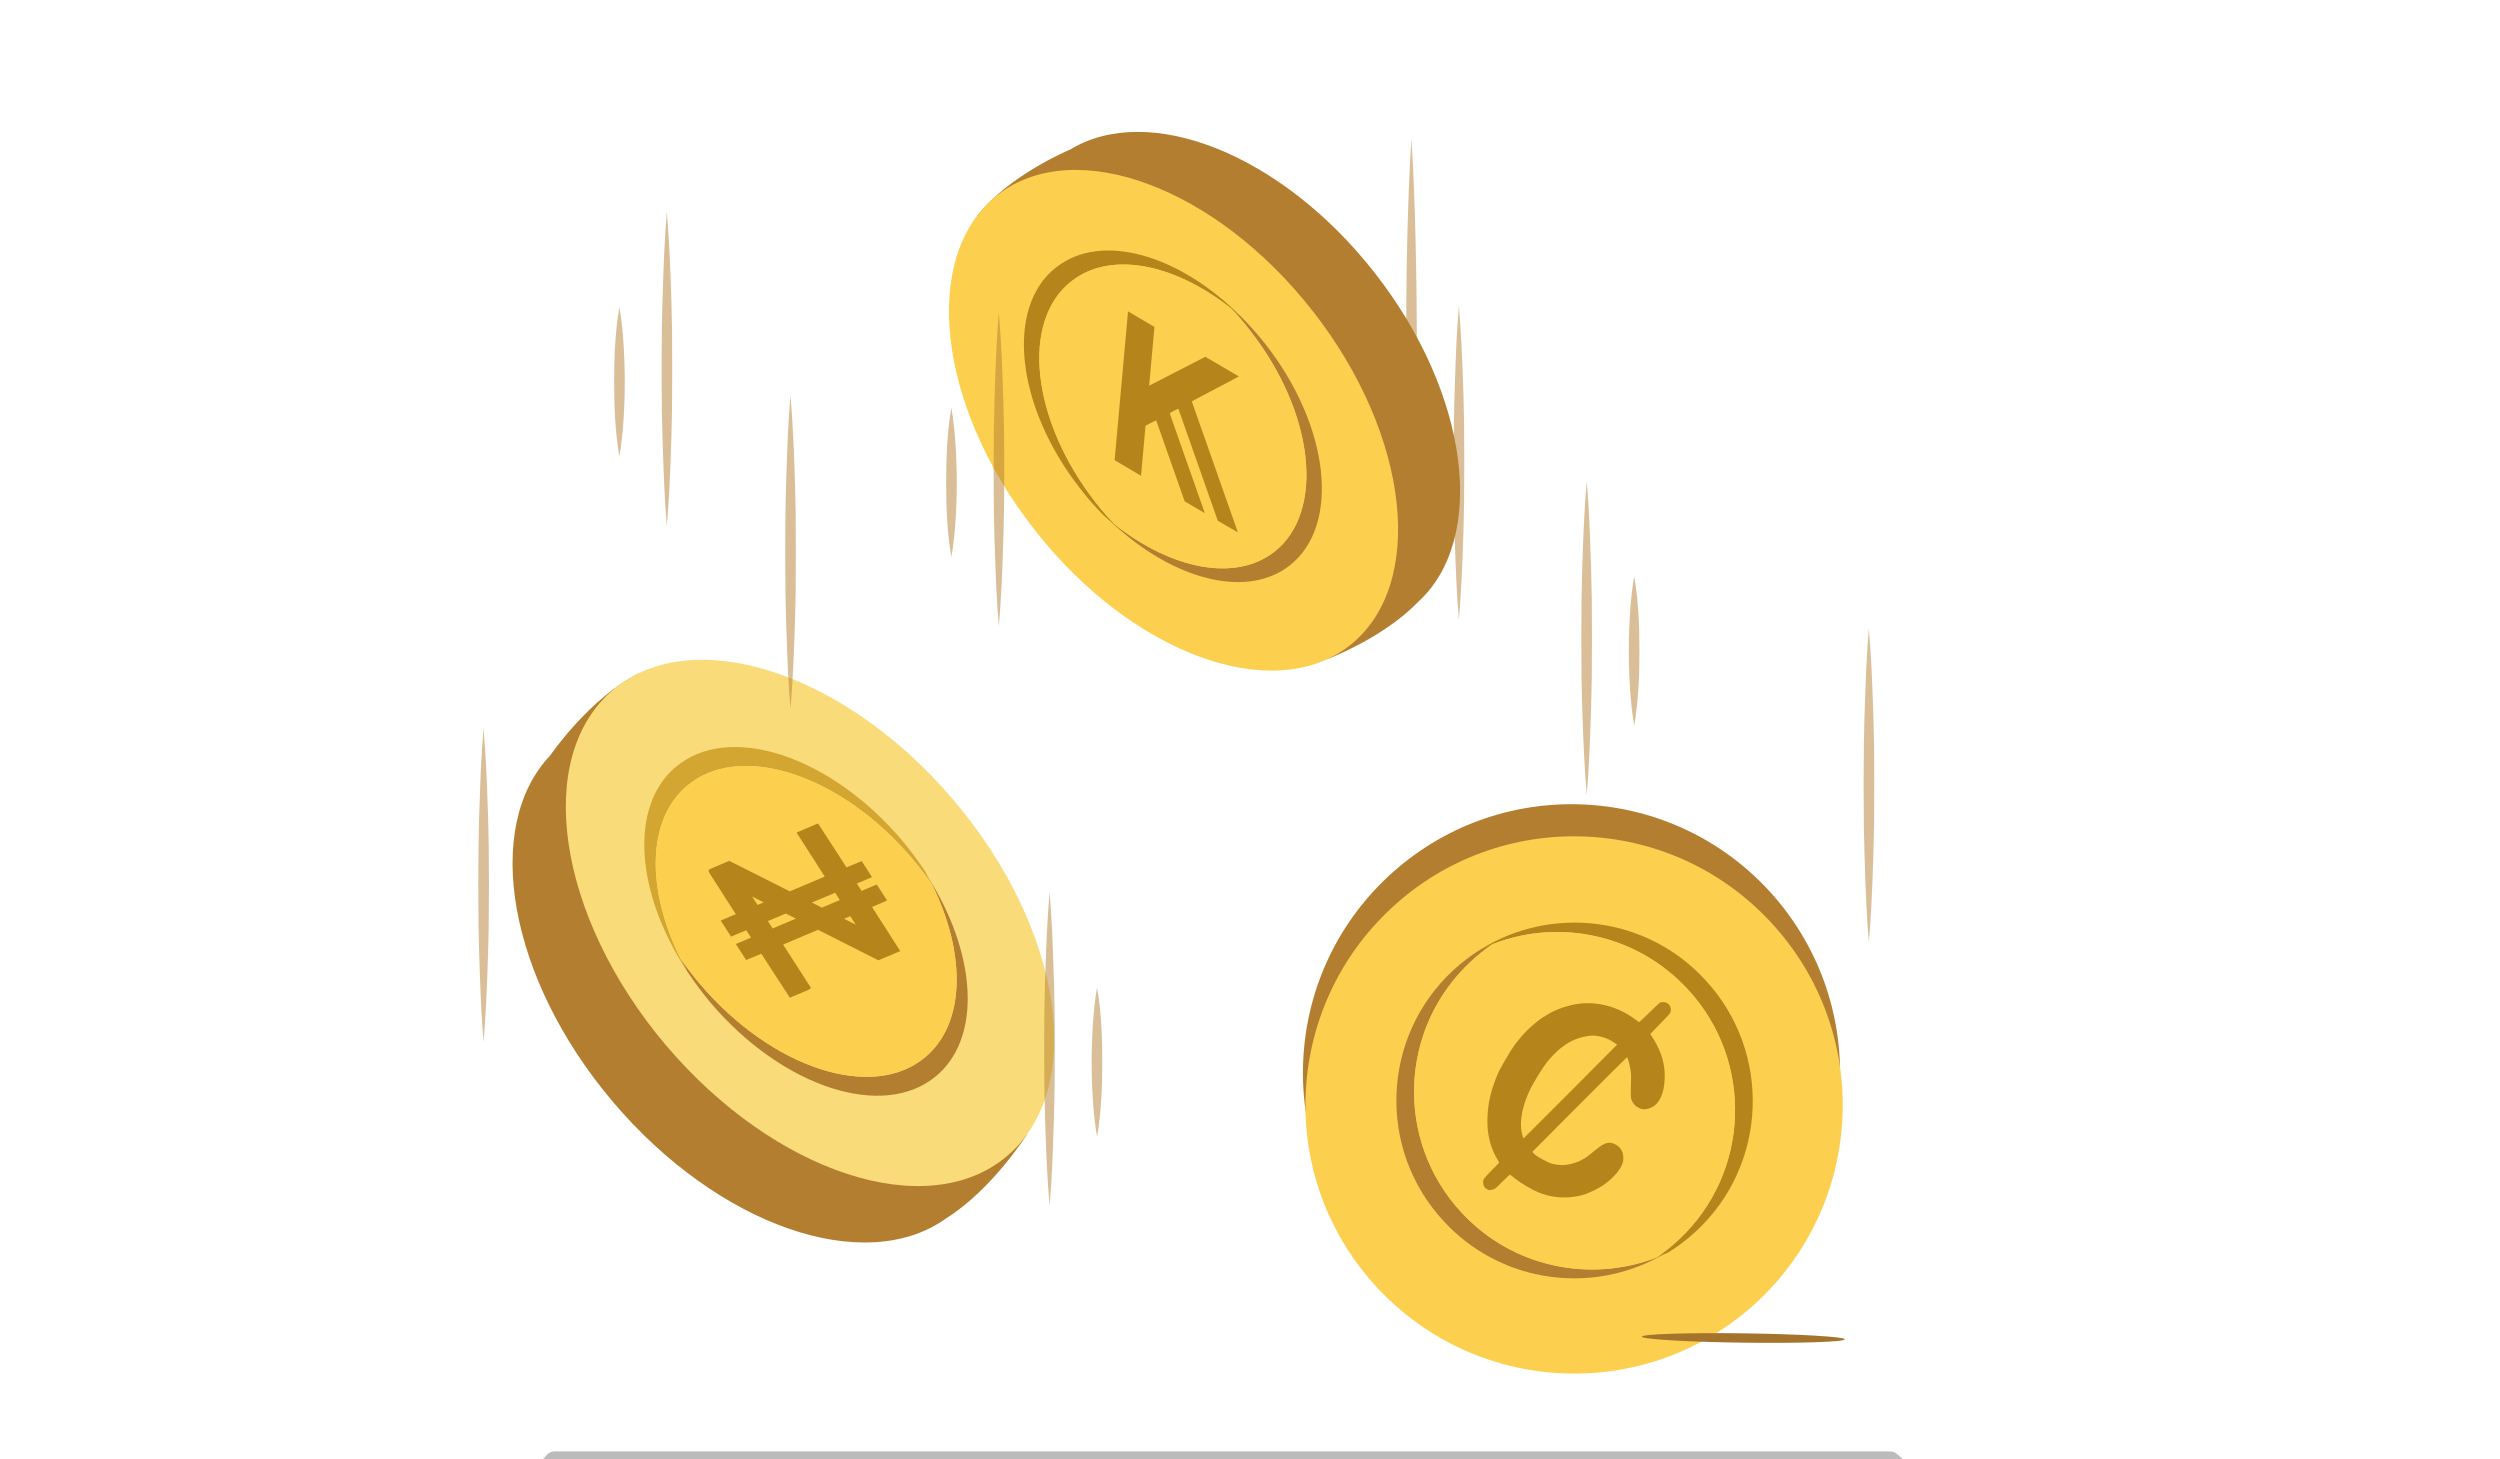 <svg width="562" height="328" viewBox="0 0 562 328" fill="none" xmlns="http://www.w3.org/2000/svg">
<g clip-path="url(#clip0_4997_25548)">
<mask id="mask0_4997_25548" style="mask-type:luminance" maskUnits="userSpaceOnUse" x="-15" y="0" width="582" height="353">
<path d="M554.632 0H-3.085C-9.597 0 -14.876 5.279 -14.876 11.791V340.762C-14.876 347.274 -9.597 352.553 -3.085 352.553H554.632C561.144 352.553 566.423 347.274 566.423 340.762V11.791C566.423 5.279 561.144 0 554.632 0Z" fill="white"/>
</mask>
<g mask="url(#mask0_4997_25548)">
<path d="M-12.624 300.316L-132.2 431.337L-29.118 554.417L807.917 461.114L612.059 300.316H-12.624Z" fill="white"/>
<g filter="url(#filter0_i_4997_25548)">
<path d="M122.943 322.45C123.377 321.965 123.998 321.688 124.65 321.688H424.905C425.449 321.688 425.976 321.88 426.39 322.233L429.513 324.886C431.138 326.268 430.16 328.926 428.026 328.925L122.408 328.772C120.427 328.77 119.38 326.426 120.703 324.95L122.943 322.45Z" fill="#BBBBBB"/>
</g>
<path d="M309.107 61.431C288.179 34.615 258.196 22.79 240.484 33.675H240.433C240.433 33.675 226.877 39.315 219.653 48.517L227.372 58.314C226.382 73.849 232.914 93.195 246.371 110.412C260.075 127.927 277.59 139.059 293.027 141.632L298.271 148.213C298.271 148.213 310.888 143.512 318.755 135.349C334.39 121.099 330.333 88.593 309.107 61.431Z" fill="#B47E30"/>
<path d="M295.153 69.99C317.021 97.944 320.683 131.588 303.366 145.144C286.048 158.651 254.285 146.925 232.466 118.971C210.598 91.017 206.936 57.373 224.253 43.817C241.569 30.31 273.284 41.986 295.153 69.99Z" fill="#FCCF4F"/>
<path d="M279.074 71.272C278.282 70.579 277.49 69.92 276.699 69.293C278.216 70.843 279.651 72.509 281.003 74.29C295.5 92.794 297.924 115.109 286.446 124.063C277.688 130.89 263.34 127.972 250.624 117.928C250.196 117.631 249.784 117.318 249.388 116.988C250.146 117.714 250.921 118.406 251.713 119.066C264.974 130.644 280.608 134.404 289.909 127.131C301.388 118.176 298.964 95.862 284.466 77.358C282.735 75.181 280.954 73.152 279.074 71.272Z" fill="#B47E30"/>
<path d="M237.513 60.044C237.479 60.044 237.462 60.06 237.462 60.093C237.43 60.093 237.413 60.093 237.413 60.093C225.935 69.098 228.359 91.362 242.856 109.866C244.538 112.093 246.368 114.121 248.248 116.001C248.611 116.331 248.991 116.661 249.386 116.991C249.783 117.32 250.194 117.634 250.623 117.931C249.106 116.381 247.672 114.731 246.319 112.983C231.822 94.43 229.398 72.165 240.876 63.21C249.634 56.333 263.982 59.252 276.698 69.296C277.489 69.922 278.281 70.582 279.073 71.275C265.169 57.224 247.605 52.127 237.513 60.044Z" fill="#B5851C"/>
<path d="M240.879 63.207C229.4 72.162 231.824 94.426 246.321 112.98C247.674 114.727 249.109 116.377 250.625 117.927C263.341 127.971 277.689 130.89 286.447 124.062C297.925 115.107 295.501 92.793 281.004 74.289C279.651 72.508 278.216 70.842 276.7 69.292C263.984 59.248 249.636 56.329 240.879 63.207Z" fill="#FCCF4F"/>
<path d="M312.179 196.926C287.775 219.567 286.358 257.78 308.967 282.244C331.667 306.68 369.88 308.098 394.376 285.429C418.78 262.789 420.197 224.575 397.53 200.08C374.83 175.644 336.617 174.226 312.179 196.926Z" fill="#B47E30"/>
<path d="M312.789 204.134C288.353 226.835 286.876 265.016 309.576 289.452C332.277 313.888 370.458 315.365 394.954 292.697C419.39 269.997 420.807 231.784 398.107 207.348C375.439 182.852 337.225 181.434 312.789 204.134Z" fill="#FCCF4F"/>
<path d="M332.819 213.444C333.716 213.012 334.621 212.61 335.536 212.238C333.854 213.367 332.238 214.658 330.688 216.112C314.472 231.108 313.532 256.433 328.558 272.59C340.038 284.993 357.523 288.416 372.386 282.701C372.854 282.496 373.322 282.29 373.789 282.085C372.911 282.578 372.024 283.04 371.128 283.472C355.761 290.825 336.791 287.745 324.585 274.567C309.557 258.409 310.497 233.085 326.714 218.089C328.635 216.326 330.671 214.778 332.819 213.444Z" fill="#B47E30"/>
<path d="M383.224 220.161C383.242 220.222 383.251 220.253 383.251 220.253C383.29 220.274 383.329 220.296 383.369 220.317C398.365 236.534 397.424 261.859 381.208 276.853C379.286 278.616 377.251 280.165 375.103 281.499C374.674 281.726 374.236 281.922 373.79 282.088C373.323 282.293 372.854 282.499 372.386 282.704C374.088 281.536 375.704 280.245 377.234 278.83C393.451 263.835 394.39 238.509 379.363 222.353C367.883 209.95 350.372 206.436 335.536 212.242C334.621 212.613 333.716 213.014 332.819 213.446C348.752 203.496 370 205.898 383.224 220.161Z" fill="#B5851C"/>
<path d="M379.365 222.349C394.392 238.505 393.452 263.831 377.236 278.826C375.707 280.241 374.091 281.532 372.388 282.7C357.525 288.415 340.04 284.991 328.561 272.589C313.533 256.431 314.474 231.106 330.69 216.11C332.241 214.657 333.857 213.365 335.537 212.238C350.374 206.432 367.886 209.945 379.365 222.349Z" fill="#FCCF4F"/>
<path fill-rule="evenodd" clip-rule="evenodd" d="M374.72 225.474C374.949 225.595 375.216 225.832 375.315 225.981C375.421 226.136 375.549 226.452 375.588 226.684C375.635 226.92 375.603 227.294 375.525 227.525C375.4 227.88 374.989 228.347 373.172 230.178C371.956 231.412 370.973 232.424 370.977 232.437C370.989 232.456 371.23 232.816 371.503 233.241C371.785 233.671 372.243 234.469 372.518 235.011C372.801 235.557 373.196 236.468 373.393 237.023C373.604 237.573 373.857 238.507 373.968 239.092C374.078 239.676 374.192 240.575 374.221 241.078C374.247 241.59 374.232 242.47 374.186 243.045C374.154 243.616 374.044 244.419 373.96 244.821C373.872 245.232 373.664 245.886 373.509 246.293C373.358 246.69 373.047 247.283 372.82 247.613C372.578 247.969 372.2 248.361 371.875 248.601C371.58 248.811 371.03 249.08 370.638 249.198C370.258 249.313 369.702 249.393 369.395 249.364C369 249.331 368.675 249.212 368.184 248.925C367.641 248.608 367.446 248.425 367.116 247.921C366.829 247.499 366.684 247.114 366.631 246.668C366.587 246.307 366.592 245.188 366.62 244.165C366.658 243.147 366.675 241.908 366.658 241.401C366.627 240.898 366.444 239.843 366.243 239.056C366.022 238.186 365.827 237.646 365.741 237.676C365.668 237.703 360.879 242.474 355.083 248.276C349.301 254.077 344.536 258.863 344.503 258.901C344.464 258.948 344.685 259.203 344.985 259.482C345.361 259.828 345.924 260.191 346.886 260.705C347.885 261.252 348.468 261.499 349.086 261.65C349.54 261.765 350.365 261.875 350.914 261.906C351.557 261.933 352.323 261.849 353.095 261.673C353.75 261.523 354.661 261.209 355.114 260.988C355.561 260.775 356.165 260.432 356.453 260.254C356.734 260.07 357.498 259.474 358.136 258.933C358.783 258.397 359.617 257.76 359.99 257.516C360.359 257.28 360.912 257.025 361.23 256.955C361.539 256.88 361.996 256.87 362.257 256.918C362.505 256.97 362.988 257.17 363.335 257.371C363.769 257.637 364.062 257.888 364.325 258.272C364.551 258.577 364.77 259.074 364.849 259.456C364.929 259.814 364.954 260.407 364.912 260.776C364.867 261.211 364.72 261.681 364.469 262.171C364.245 262.618 363.829 263.231 363.446 263.69C363.088 264.106 362.469 264.752 362.07 265.12C361.67 265.489 360.963 266.048 360.495 266.376C360.026 266.704 359.139 267.216 358.511 267.521C357.891 267.83 356.993 268.221 356.507 268.4C356.026 268.571 355.147 268.81 354.562 268.92C353.97 269.026 353.013 269.139 352.437 269.175C351.859 269.195 351.107 269.197 350.768 269.184C350.433 269.163 349.801 269.095 349.39 269.029C348.964 268.966 348.261 268.823 347.821 268.706C347.381 268.588 346.557 268.316 345.997 268.105C345.355 267.859 344.362 267.361 343.309 266.748C342.204 266.104 341.276 265.494 340.59 264.945C340.01 264.492 339.508 264.084 339.461 264.045C339.418 264.019 338.711 264.659 337.897 265.481C337.069 266.305 336.279 267.069 336.118 267.185C335.959 267.3 335.578 267.437 335.271 267.489C334.782 267.573 334.627 267.541 334.221 267.305C333.868 267.099 333.709 266.914 333.577 266.606C333.48 266.376 333.396 266.003 333.393 265.771C333.39 265.538 333.48 265.185 333.605 264.969C333.731 264.754 334.515 263.904 335.347 263.07C336.188 262.243 336.911 261.497 336.956 261.419C337.002 261.341 336.869 261.033 336.682 260.738C336.486 260.44 336.102 259.731 335.842 259.163C335.569 258.599 335.229 257.696 335.083 257.171C334.934 256.634 334.737 255.78 334.64 255.272C334.542 254.765 334.423 253.84 334.391 253.22C334.35 252.595 334.354 251.395 334.408 250.548C334.454 249.696 334.602 248.43 334.731 247.731C334.853 247.027 335.138 245.841 335.357 245.089C335.583 244.343 336.032 243.056 336.354 242.225C336.845 240.986 337.202 240.292 338.36 238.285C339.215 236.817 340.068 235.453 340.512 234.867C340.918 234.33 341.594 233.486 342.019 232.994C342.44 232.511 343.168 231.755 343.622 231.314C344.083 230.879 344.828 230.214 345.281 229.854C345.74 229.485 346.454 228.952 346.883 228.671C347.307 228.398 348.039 227.957 348.512 227.7C348.98 227.453 349.737 227.085 350.201 226.904C350.661 226.71 351.499 226.423 352.055 226.261C352.602 226.095 353.48 225.878 353.997 225.785C354.513 225.693 355.375 225.582 355.928 225.546C356.467 225.514 357.336 225.51 357.848 225.544C358.352 225.571 359.166 225.663 359.645 225.734C360.128 225.819 360.9 225.979 361.35 226.102C361.811 226.221 362.579 226.472 363.069 226.664C363.563 226.848 364.425 227.234 364.996 227.522C365.612 227.833 366.517 228.384 367.211 228.88C367.857 229.337 368.418 229.745 368.457 229.778C368.502 229.817 369.506 228.888 370.687 227.714C371.877 226.545 372.949 225.517 373.089 225.437C373.22 225.351 373.551 225.278 373.825 225.264C374.134 225.248 374.461 225.322 374.72 225.474ZM359.706 232.994C359.202 232.885 358.425 232.791 357.972 232.794C357.528 232.802 356.625 232.923 355.98 233.079C355.331 233.221 354.435 233.509 353.984 233.708C353.538 233.899 352.805 234.281 352.364 234.545C351.925 234.821 351.227 235.305 350.826 235.637C350.42 235.956 349.727 236.592 349.29 237.044C348.854 237.494 348.184 238.248 347.791 238.725C347.383 239.227 346.517 240.515 345.733 241.803C344.858 243.224 344.167 244.452 343.818 245.231C343.51 245.896 343.085 246.944 342.881 247.552C342.663 248.165 342.368 249.207 342.228 249.865C342.093 250.515 341.952 251.531 341.923 252.116C341.9 252.691 341.918 253.512 341.972 253.936C342.031 254.352 342.161 254.982 342.265 255.32C342.369 255.657 342.481 255.92 342.514 255.905C342.537 255.883 347.285 251.146 353.056 245.363C358.816 239.584 363.526 234.849 363.523 234.836C363.511 234.817 363.197 234.6 362.815 234.343C362.434 234.085 361.79 233.722 361.368 233.534C360.945 233.346 360.195 233.105 359.706 232.994Z" fill="#B5851C"/>
<path d="M137.674 247.57C114.27 219.865 108.4 185.948 123.687 169.825C123.687 169.825 132.486 156.878 143.738 151.297L152.292 161.497C168.688 163.841 187.467 174.934 202.523 192.75C217.845 210.837 225.658 231.565 224.97 248.308L230.764 255.181C230.764 255.181 223.05 267.328 212.856 273.779C212.822 273.772 212.801 273.784 212.794 273.82C194.497 287.048 161.427 275.67 137.674 247.57Z" fill="#B47E30"/>
<path d="M149.648 234.91C174.15 263.815 208.494 275.028 226.384 259.879C244.272 244.731 238.998 208.995 214.507 180.039C190.066 151.094 155.712 139.932 137.822 155.081C119.881 170.219 125.207 205.965 149.648 234.91Z" fill="#F9DB7A"/>
<path d="M154.498 218.389C153.948 217.41 153.431 216.44 152.948 215.476C154.279 217.371 155.707 219.234 157.231 221.063C173.467 240.204 196.191 247.643 208.051 237.602C217.095 229.941 217.174 214.312 209.514 198.795C209.255 198.311 208.997 197.825 208.739 197.34C209.332 198.29 209.89 199.234 210.414 200.171C219.661 216.612 220.14 233.706 210.511 241.838C198.651 251.879 175.917 244.492 159.682 225.351C157.784 223.066 156.063 220.711 154.498 218.389Z" fill="#B47E30"/>
<path d="M151.839 172.462C151.873 172.47 151.894 172.456 151.901 172.422C151.901 172.422 151.922 172.408 151.964 172.38C163.812 162.391 186.548 169.779 202.783 188.92C204.68 191.204 206.412 193.508 207.966 195.882C208.225 196.367 208.483 196.853 208.741 197.338C209 197.824 209.258 198.31 209.517 198.795C208.186 196.899 206.758 195.037 205.234 193.207C189.06 174.026 166.273 166.627 154.413 176.668C145.37 184.33 145.291 199.958 152.951 215.475C153.433 216.439 153.95 217.41 154.5 218.387C142.913 200.757 141.407 181.344 151.839 172.462Z" fill="#D3A531"/>
<path d="M154.413 176.669C166.272 166.628 189.059 174.027 205.232 193.208C206.757 195.037 208.184 196.9 209.515 198.795C217.174 214.312 217.096 229.942 208.053 237.602C196.193 247.643 173.469 240.204 157.232 221.063C155.708 219.235 154.281 217.373 152.95 215.476C145.291 199.959 145.369 184.33 154.413 176.669Z" fill="#FCCF4F"/>
<path d="M189.071 206.516C189.168 206.566 189.282 206.624 189.406 206.688C189.896 206.938 190.572 207.281 191.314 207.654C192.03 208.015 192.685 208.338 193.17 208.574L192.364 207.319L191.249 205.602C190.193 206.04 189.542 206.312 189.154 206.48C189.125 206.493 189.096 206.504 189.071 206.516ZM182.272 202.683C182.094 202.76 181.953 202.822 181.841 202.871C181.876 202.89 181.912 202.908 181.951 202.927C182.276 203.095 182.716 203.317 183.192 203.557L184.779 204.354L189.221 202.456L187.854 200.335C184.727 201.645 183.106 202.326 182.272 202.683ZM173.583 209.077C176.033 208.042 177.633 207.365 178.628 206.941C179.048 206.762 179.36 206.628 179.582 206.532C179.57 206.526 179.557 206.518 179.543 206.511L178.291 205.873L176.65 205.046L172.197 206.926L173.583 209.077ZM177.65 200.744L177.648 200.743C177.647 200.743 177.644 200.741 177.641 200.739C177.646 200.742 177.648 200.743 177.65 200.744ZM195.605 197.043L192.191 198.485L193.578 200.636L196.992 199.194L198.999 202.308L198.737 202.421L195.612 203.759L201.799 213.427L201.953 213.669L197.472 215.561L197.323 215.485L183.906 208.704L175.619 212.203L181.812 221.846L181.935 222.037L181.758 222.167L181.69 222.214L181.691 222.215C181.668 222.232 181.641 222.245 181.635 222.248C181.623 222.254 181.606 222.262 181.589 222.27C181.554 222.286 181.504 222.308 181.439 222.337C181.308 222.394 181.109 222.479 180.824 222.599L177.927 223.813L177.665 223.921L177.51 223.682L171.254 214.043L168.111 215.352L167.846 215.462L165.84 212.347L169.254 210.907L167.867 208.754L164.454 210.196L162.447 207.082L162.71 206.97L165.833 205.632L162.828 200.954L160.596 197.465C160.31 197.016 160.076 196.649 159.914 196.392C159.834 196.265 159.771 196.164 159.727 196.094C159.706 196.06 159.688 196.032 159.677 196.012C159.67 196.003 159.664 195.992 159.66 195.983C159.657 195.98 159.654 195.973 159.651 195.966C159.648 195.962 159.645 195.956 159.641 195.946C159.639 195.943 159.637 195.934 159.633 195.925C159.633 195.924 159.632 195.92 159.631 195.918C159.629 195.912 159.631 195.905 159.63 195.901C159.628 195.891 159.624 195.881 159.623 195.871L159.626 195.872C159.617 195.77 159.675 195.705 159.686 195.692C159.709 195.667 159.735 195.648 159.75 195.638C159.784 195.616 159.827 195.595 159.875 195.571C159.977 195.52 160.148 195.441 160.425 195.32C160.982 195.077 161.987 194.65 163.777 193.895L163.912 193.838L164.054 193.903L164.199 193.972L164.201 193.971C164.254 193.993 165.054 194.396 166.27 195.01C167.5 195.629 169.175 196.475 170.998 197.396L175.69 199.765C176.295 200.07 176.788 200.317 177.131 200.487C177.302 200.572 177.435 200.639 177.525 200.683C177.526 200.683 177.529 200.684 177.53 200.686C177.596 200.658 177.693 200.621 177.819 200.569C178.111 200.448 178.569 200.258 179.236 199.977C180.535 199.432 182.625 198.548 185.826 197.189L179.641 187.521L179.487 187.282L183.779 185.469L183.935 185.708L190.191 195.348L193.336 194.039L193.598 193.929L195.605 197.043ZM170.196 203.789C171.145 203.396 171.776 203.133 172.179 202.962C172.241 202.937 172.296 202.911 172.346 202.89C172.284 202.856 172.216 202.818 172.141 202.779L170.176 201.772C169.447 201.405 168.78 201.072 168.29 200.829C168.48 201.128 168.737 201.531 169.08 202.06L170.196 203.789Z" fill="#B5851C" stroke="#B5851C" stroke-width="0.573"/>
<path opacity="0.5" d="M224.537 140.895C225.032 134.997 225.301 129.144 225.481 123.246C225.616 120.275 225.616 117.349 225.707 114.422L225.751 105.552L225.707 96.727C225.616 93.801 225.616 90.874 225.481 87.903C225.301 82.005 225.032 76.152 224.537 70.254C224.04 76.152 223.816 82.005 223.636 87.903C223.5 90.874 223.5 93.801 223.41 96.727L223.365 105.552L223.41 114.422C223.5 117.349 223.5 120.275 223.636 123.246C223.816 129.144 224.04 134.997 224.537 140.895Z" fill="#B47E30"/>
<path opacity="0.5" d="M213.866 125.225C214.362 122.435 214.632 119.643 214.812 116.852C214.992 114.06 215.082 111.269 215.082 108.477C215.082 105.686 214.992 102.894 214.812 100.103C214.632 97.266 214.362 94.475 213.866 91.684C213.371 94.475 213.101 97.266 212.921 100.103C212.741 102.894 212.696 105.686 212.696 108.477C212.696 111.269 212.741 114.06 212.921 116.852C213.101 119.643 213.371 122.435 213.866 125.225Z" fill="#B47E30"/>
<path opacity="0.5" d="M149.905 118.251C150.4 112.352 150.669 106.5 150.85 100.601C150.984 97.63 150.984 94.704 151.075 91.777L151.12 82.907L151.075 74.083C150.984 71.156 150.984 68.23 150.85 65.258C150.669 59.36 150.4 53.507 149.905 47.609C149.408 53.507 149.184 59.36 149.004 65.258C148.869 68.23 148.869 71.156 148.779 74.083L148.733 82.907L148.779 91.777C148.869 94.704 148.869 97.63 149.004 100.601C149.184 106.5 149.408 112.352 149.905 118.251Z" fill="#B47E30"/>
<path opacity="0.5" d="M177.696 159.423C178.191 153.525 178.461 147.672 178.641 141.774C178.777 138.802 178.777 135.875 178.866 132.949L178.911 124.079L178.866 115.255C178.777 112.328 178.777 109.402 178.641 106.43C178.461 100.532 178.191 94.679 177.696 88.781C177.201 94.679 176.975 100.532 176.795 106.43C176.66 109.402 176.66 112.328 176.57 115.255L176.524 124.079L176.57 132.949C176.66 135.875 176.66 138.802 176.795 141.774C176.975 147.672 177.201 153.525 177.696 159.423Z" fill="#B47E30"/>
<path opacity="0.5" d="M420.115 211.921C420.611 206.024 420.881 200.17 421.061 194.273C421.196 191.302 421.196 188.375 421.287 185.449L421.332 176.579L421.287 167.754C421.196 164.828 421.196 161.901 421.061 158.93C420.881 153.032 420.611 147.179 420.115 141.281C419.62 147.179 419.396 153.032 419.216 158.93C419.081 161.901 419.081 164.828 418.99 167.754L418.945 176.579L418.99 185.449C419.081 188.375 419.081 191.302 419.216 194.273C419.396 200.17 419.62 206.024 420.115 211.921Z" fill="#B47E30"/>
<path opacity="0.5" d="M139.234 102.581C139.729 99.79 139.999 96.998 140.179 94.207C140.359 91.416 140.449 88.624 140.449 85.833C140.449 83.041 140.359 80.25 140.179 77.459C139.999 74.622 139.729 71.831 139.234 69.039C138.739 71.831 138.468 74.622 138.288 77.459C138.108 80.25 138.062 83.041 138.062 85.833C138.062 88.624 138.108 91.416 138.288 94.207C138.468 96.998 138.739 99.79 139.234 102.581Z" fill="#B47E30"/>
<path opacity="0.5" d="M327.957 139.383C328.452 133.485 328.723 127.632 328.903 121.734C329.038 118.763 329.038 115.836 329.127 112.91L329.173 104.04L329.127 95.216C329.038 92.289 329.038 89.363 328.903 86.391C328.723 80.493 328.452 74.64 327.957 68.742C327.462 74.64 327.236 80.493 327.056 86.391C326.921 89.363 326.921 92.289 326.832 95.216L326.787 104.04L326.832 112.91C326.921 115.836 326.921 118.763 327.056 121.734C327.236 127.632 327.462 133.485 327.957 139.383Z" fill="#B47E30"/>
<path opacity="0.5" d="M317.287 123.719C317.782 116.022 318.051 108.325 318.231 100.627C318.412 92.93 318.501 85.233 318.501 77.535C318.501 69.838 318.412 62.14 318.231 54.443C318.051 46.621 317.782 38.924 317.287 31.227C316.79 38.924 316.521 46.621 316.341 54.443C316.16 62.14 316.115 69.838 316.115 77.535C316.115 85.233 316.16 92.93 316.341 100.627C316.521 108.325 316.79 116.022 317.287 123.719Z" fill="#B47E30"/>
<path opacity="0.5" d="M356.702 178.754C356.207 172.857 355.937 167.003 355.757 161.106C355.621 158.134 355.621 155.208 355.532 152.281L355.487 143.411L355.532 134.587C355.621 131.66 355.621 128.734 355.757 125.762C355.937 119.864 356.207 114.011 356.702 108.113C357.197 114.011 357.423 119.864 357.603 125.762C357.738 128.734 357.738 131.66 357.828 134.587L357.873 143.411L357.828 152.281C357.738 155.208 357.738 158.134 357.603 161.106C357.423 167.003 357.197 172.857 356.702 178.754Z" fill="#B47E30"/>
<path opacity="0.5" d="M367.37 163.086C366.875 160.294 366.605 157.502 366.425 154.711C366.245 151.92 366.155 149.129 366.155 146.337C366.155 143.546 366.245 140.754 366.425 137.962C366.605 135.126 366.875 132.335 367.37 129.543C367.865 132.335 368.136 135.126 368.316 137.962C368.496 140.754 368.541 143.546 368.541 146.337C368.541 149.129 368.496 151.92 368.316 154.711C368.136 157.502 367.865 160.294 367.37 163.086Z" fill="#B47E30"/>
<path opacity="0.5" d="M235.947 271.212C235.452 265.314 235.183 259.461 235.002 253.563C234.868 250.591 234.868 247.665 234.777 244.738L234.732 235.868L234.777 227.044C234.868 224.117 234.868 221.191 235.002 218.219C235.183 212.321 235.452 206.468 235.947 200.57C236.442 206.468 236.668 212.321 236.848 218.219C236.983 221.191 236.983 224.117 237.073 227.044L237.119 235.868L237.073 244.738C236.983 247.665 236.983 250.591 236.848 253.563C236.668 259.461 236.442 265.314 235.947 271.212Z" fill="#B47E30"/>
<path opacity="0.5" d="M246.617 255.542C246.122 252.751 245.852 249.959 245.672 247.168C245.492 244.377 245.402 241.586 245.402 238.794C245.402 236.002 245.492 233.211 245.672 230.419C245.852 227.583 246.122 224.792 246.617 222C247.112 224.792 247.383 227.583 247.563 230.419C247.743 233.211 247.789 236.002 247.789 238.794C247.789 241.586 247.743 244.377 247.563 247.168C247.383 249.959 247.112 252.751 246.617 255.542Z" fill="#B47E30"/>
<path opacity="0.5" d="M108.697 234.29C109.192 228.392 109.462 222.539 109.642 216.641C109.777 213.669 109.777 210.743 109.867 207.816L109.913 198.946L109.867 190.122C109.777 187.195 109.777 184.269 109.642 181.297C109.462 175.399 109.192 169.546 108.697 163.648C108.201 169.546 107.976 175.399 107.796 181.297C107.66 184.269 107.66 187.195 107.571 190.122L107.526 198.946L107.571 207.816C107.66 210.743 107.66 213.669 107.796 216.641C107.976 222.539 108.201 228.392 108.697 234.29Z" fill="#B47E30"/>
<g filter="url(#filter1_f_4997_25548)">
<path d="M391.886 301.831C404.48 301.997 414.696 301.662 414.704 301.083C414.711 300.504 404.508 299.9 391.913 299.734C379.319 299.568 369.103 299.903 369.096 300.482C369.088 301.061 379.291 301.665 391.886 301.831Z" fill="#A4732C"/>
</g>
<path d="M252.074 86.738L250.566 103.465L256.504 106.948L257.519 95.688C259.356 94.737 259.897 94.481 259.911 94.508C259.919 94.532 260.581 96.401 261.374 98.664C262.172 100.931 263.604 105.013 264.566 107.736L266.307 112.697L270.838 115.354C270.615 114.719 269.855 112.556 269.006 110.141C268.157 107.726 266.956 104.309 266.333 102.538C265.712 100.767 265.107 99.043 264.982 98.696C264.862 98.352 264.364 96.94 263.88 95.56C263.39 94.178 262.983 93 262.973 92.944C262.957 92.873 263.255 92.68 263.91 92.343C264.51 92.034 264.885 91.881 264.908 91.931C264.929 91.982 265.398 93.302 265.952 94.877C266.505 96.447 267.419 99.048 267.985 100.656C268.552 102.264 269.372 104.593 269.809 105.833C270.242 107.076 270.804 108.669 271.058 109.384C271.306 110.096 271.753 111.36 272.044 112.185C272.337 113.015 272.842 114.457 273.164 115.379L273.756 117.065C277.247 119.112 278.261 119.694 278.263 119.677C278.264 119.659 278.021 118.95 277.726 118.099C277.425 117.251 277.083 116.271 276.958 115.925C276.833 115.577 276.121 113.548 275.369 111.415C274.619 109.282 273.288 105.502 272.418 103.025C271.541 100.545 270.611 97.896 270.349 97.145C270.083 96.392 269.602 95.033 269.286 94.125C268.963 93.215 268.526 91.969 268.313 91.346L267.918 90.213C269.18 89.552 270.448 88.883 271.552 88.298C272.66 87.716 274.443 86.77 275.518 86.206C276.593 85.636 277.703 85.048 277.98 84.9L278.485 84.617L270.96 80.204L258.329 86.704L259.519 73.494L253.581 70.012L252.074 86.738Z" fill="#B5851C"/>
</g>
</g>
<defs>
<filter id="filter0_i_4997_25548" x="120.113" y="321.688" width="310.212" height="11.823" filterUnits="userSpaceOnUse" color-interpolation-filters="sRGB">
<feFlood flood-opacity="0" result="BackgroundImageFix"/>
<feBlend mode="normal" in="SourceGraphic" in2="BackgroundImageFix" result="shape"/>
<feColorMatrix in="SourceAlpha" type="matrix" values="0 0 0 0 0 0 0 0 0 0 0 0 0 0 0 0 0 0 127 0" result="hardAlpha"/>
<feOffset dy="4.584"/>
<feGaussianBlur stdDeviation="2.292"/>
<feComposite in2="hardAlpha" operator="arithmetic" k2="-1" k3="1"/>
<feColorMatrix type="matrix" values="0 0 0 0 0 0 0 0 0 0 0 0 0 0 0 0 0 0 0.25 0"/>
<feBlend mode="normal" in2="shape" result="effect1_innerShadow_4997_25548"/>
</filter>
<filter id="filter1_f_4997_25548" x="359.499" y="290.095" width="64.801" height="21.377" filterUnits="userSpaceOnUse" color-interpolation-filters="sRGB">
<feFlood flood-opacity="0" result="BackgroundImageFix"/>
<feBlend mode="normal" in="SourceGraphic" in2="BackgroundImageFix" result="shape"/>
<feGaussianBlur stdDeviation="4.798" result="effect1_foregroundBlur_4997_25548"/>
</filter>
<clipPath id="clip0_4997_25548">
<rect width="582.221" height="353" fill="white" transform="translate(-14.877)"/>
</clipPath>
</defs>
</svg>
